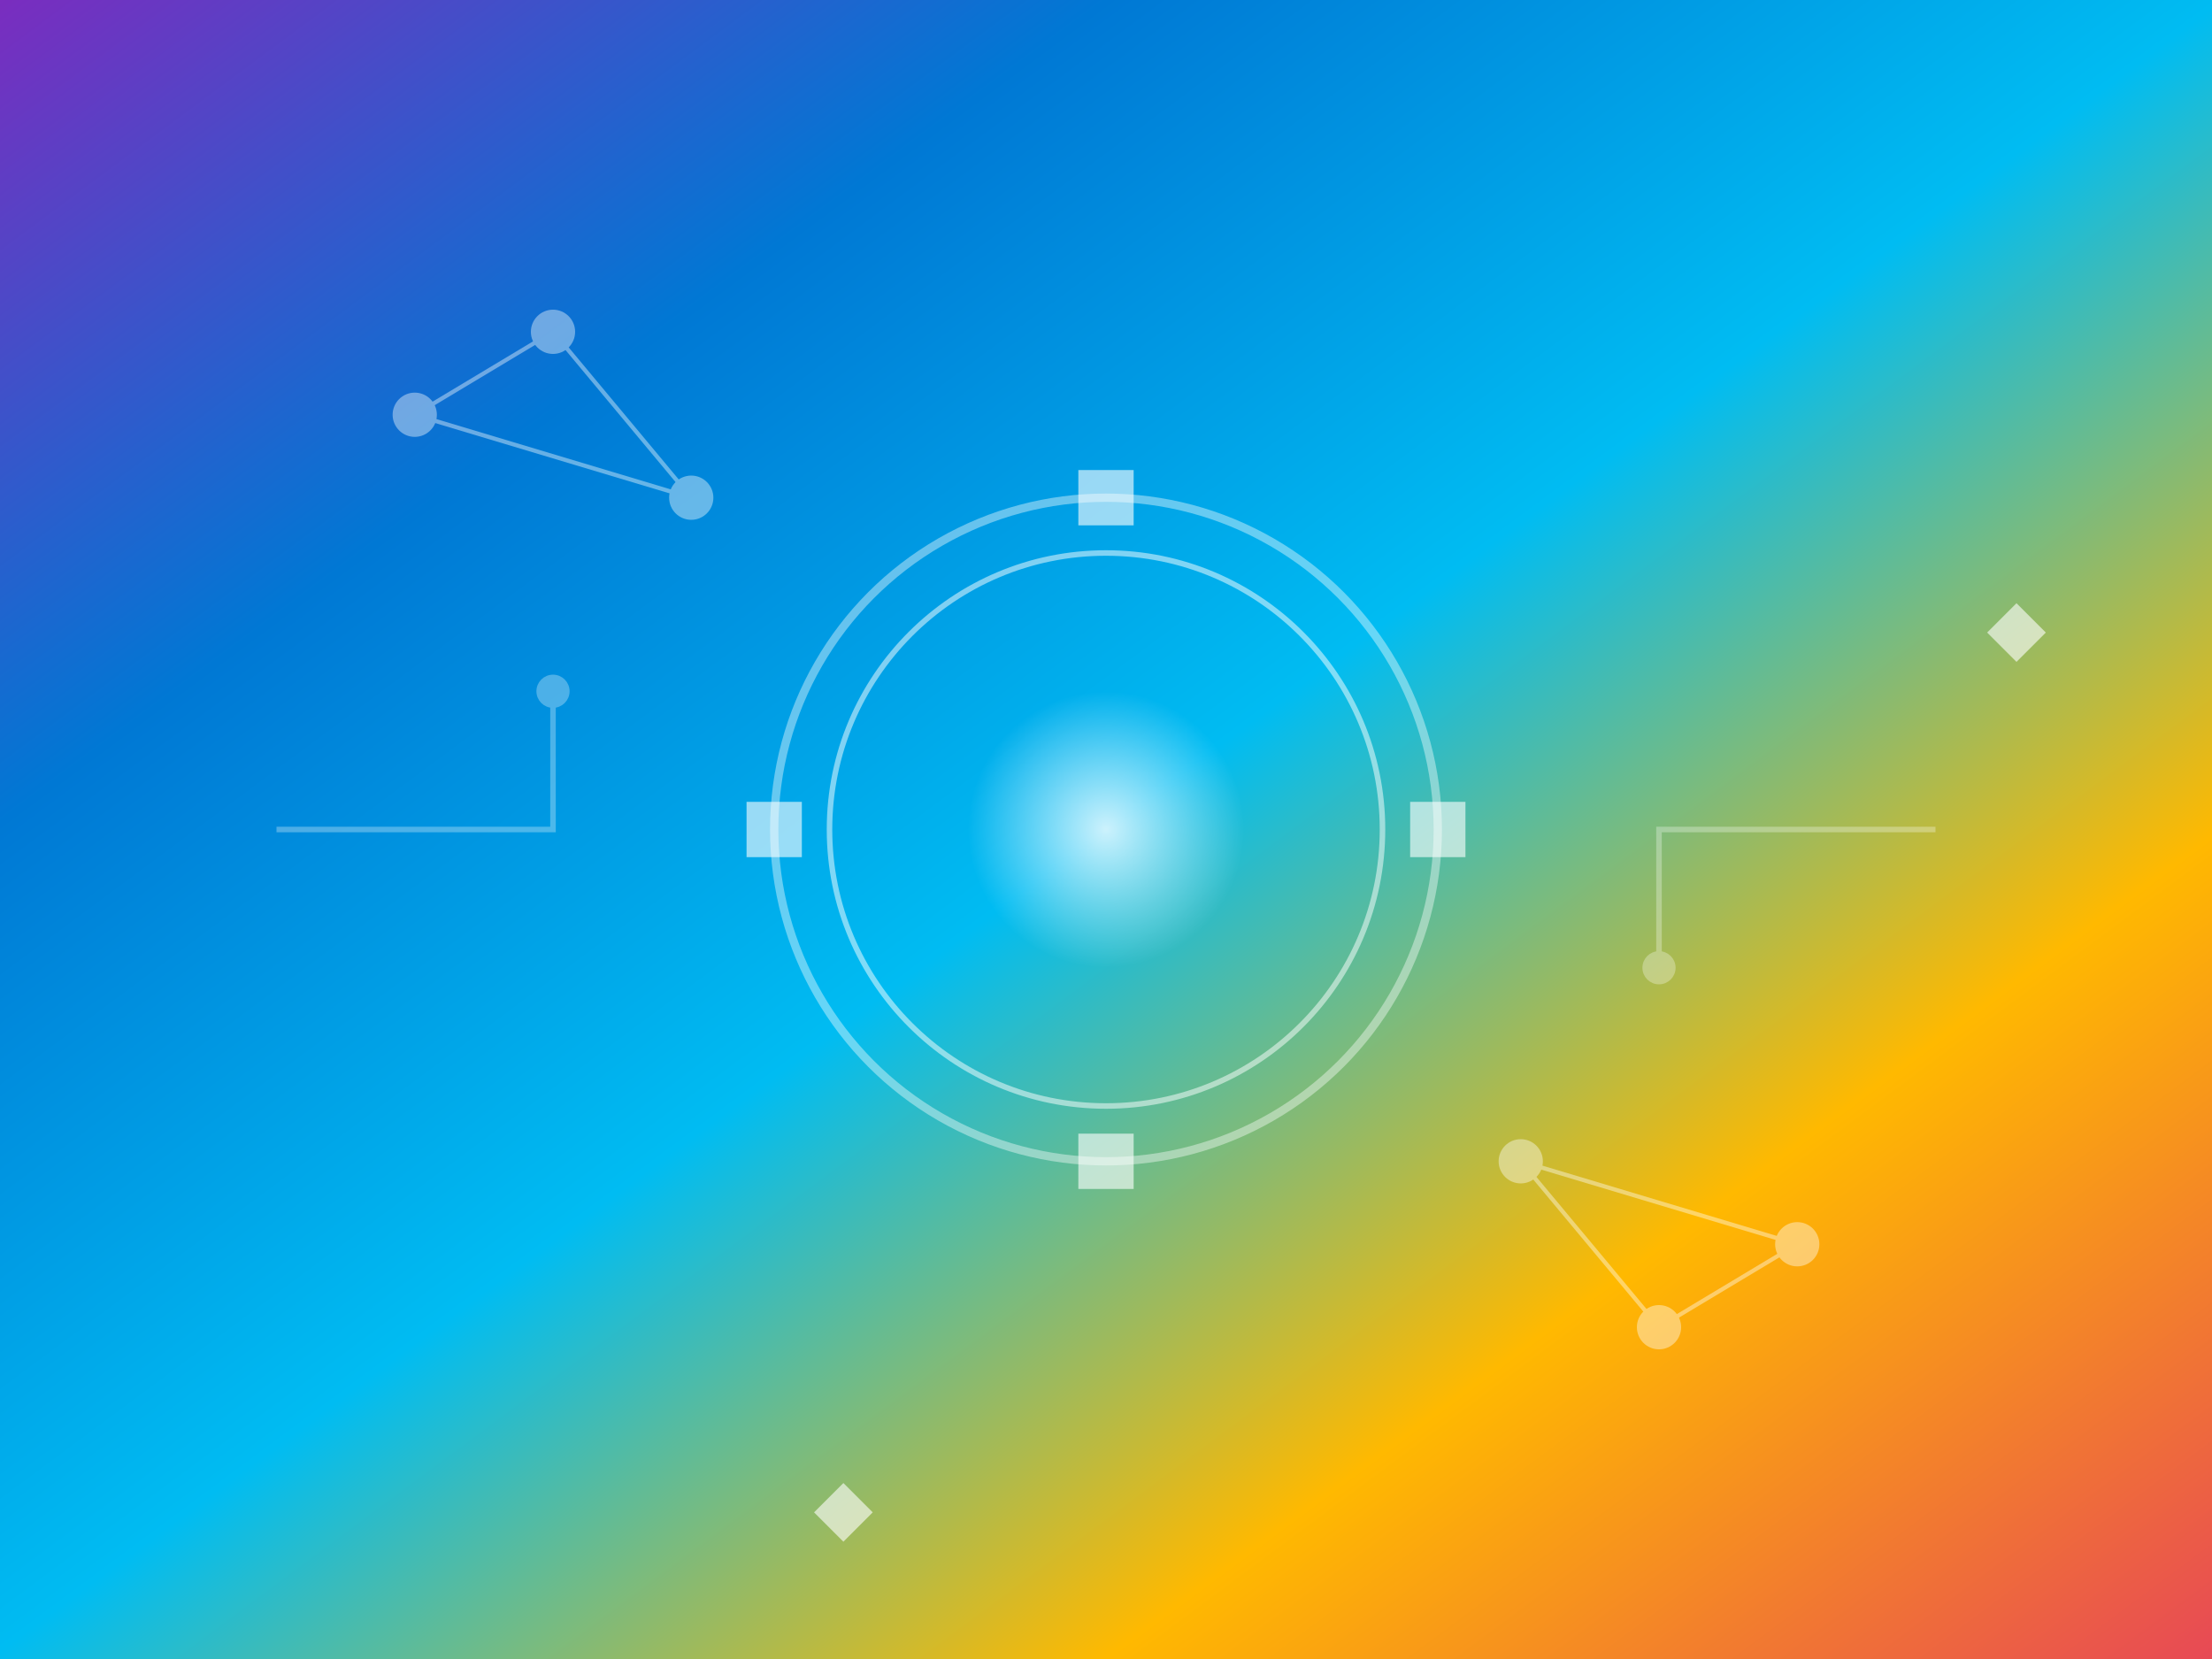 <svg width="800" height="600" xmlns="http://www.w3.org/2000/svg">
  <rect width="100%" height="100%" fill="#333333" stroke="none"/>
  <defs>
    <linearGradient id="foundryGrad" x1="0%" y1="0%" x2="100%" y2="100%">
      <stop offset="0%" style="stop-color:#7B2CBF;stop-opacity:1" />
      <stop offset="25%" style="stop-color:#0078D4;stop-opacity:1" />
      <stop offset="50%" style="stop-color:#00BCF2;stop-opacity:1" />
      <stop offset="75%" style="stop-color:#FFB900;stop-opacity:1" />
      <stop offset="100%" style="stop-color:#E74856;stop-opacity:1" />
    </linearGradient>
    <radialGradient id="glow">
      <stop offset="0%" style="stop-color:#ffffff;stop-opacity:0.8" />
      <stop offset="100%" style="stop-color:#ffffff;stop-opacity:0" />
    </radialGradient>
  </defs>
  
  <!-- Background -->
  <rect width="800" height="600" fill="url(#foundryGrad)"/>
  
  <!-- Gear/Foundry elements -->
  <g transform="translate(400, 300)">
    <!-- Large gear -->
    <circle r="120" fill="none" stroke="#ffffff" stroke-width="3" opacity="0.4"/>
    <circle r="100" fill="none" stroke="#ffffff" stroke-width="2" opacity="0.5"/>
    
    <!-- Gear teeth -->
    <g opacity="0.6">
      <rect x="-10" y="-130" width="20" height="20" fill="#ffffff"/>
      <rect x="-10" y="110" width="20" height="20" fill="#ffffff"/>
      <rect x="-130" y="-10" width="20" height="20" fill="#ffffff"/>
      <rect x="110" y="-10" width="20" height="20" fill="#ffffff"/>
      
      <rect x="-95" y="-95" width="15" height="15" fill="#ffffff" transform="rotate(45 400 300)"/>
      <rect x="80" y="-95" width="15" height="15" fill="#ffffff" transform="rotate(-45 400 300)"/>
      <rect x="-95" y="80" width="15" height="15" fill="#ffffff" transform="rotate(-45 400 300)"/>
      <rect x="80" y="80" width="15" height="15" fill="#ffffff" transform="rotate(45 400 300)"/>
    </g>
    
    <!-- Center glow -->
    <circle r="50" fill="url(#glow)"/>
  </g>
  
  <!-- Neural network pattern -->
  <g opacity="0.4">
    <circle cx="150" cy="150" r="8" fill="#ffffff"/>
    <circle cx="200" cy="120" r="8" fill="#ffffff"/>
    <circle cx="250" cy="180" r="8" fill="#ffffff"/>
    
    <circle cx="650" cy="450" r="8" fill="#ffffff"/>
    <circle cx="600" cy="480" r="8" fill="#ffffff"/>
    <circle cx="550" cy="420" r="8" fill="#ffffff"/>
    
    <line x1="150" y1="150" x2="200" y2="120" stroke="#ffffff" stroke-width="1.5"/>
    <line x1="150" y1="150" x2="250" y2="180" stroke="#ffffff" stroke-width="1.5"/>
    <line x1="200" y1="120" x2="250" y2="180" stroke="#ffffff" stroke-width="1.5"/>
    
    <line x1="650" y1="450" x2="600" y2="480" stroke="#ffffff" stroke-width="1.5"/>
    <line x1="650" y1="450" x2="550" y2="420" stroke="#ffffff" stroke-width="1.5"/>
    <line x1="600" y1="480" x2="550" y2="420" stroke="#ffffff" stroke-width="1.5"/>
  </g>
  
  <!-- Circuit lines -->
  <g opacity="0.3" stroke="#ffffff" stroke-width="2" fill="none">
    <path d="M 100 300 L 200 300 L 200 250"/>
    <path d="M 700 300 L 600 300 L 600 350"/>
    <circle cx="200" cy="250" r="5" fill="#ffffff"/>
    <circle cx="600" cy="350" r="5" fill="#ffffff"/>
  </g>
</svg>
